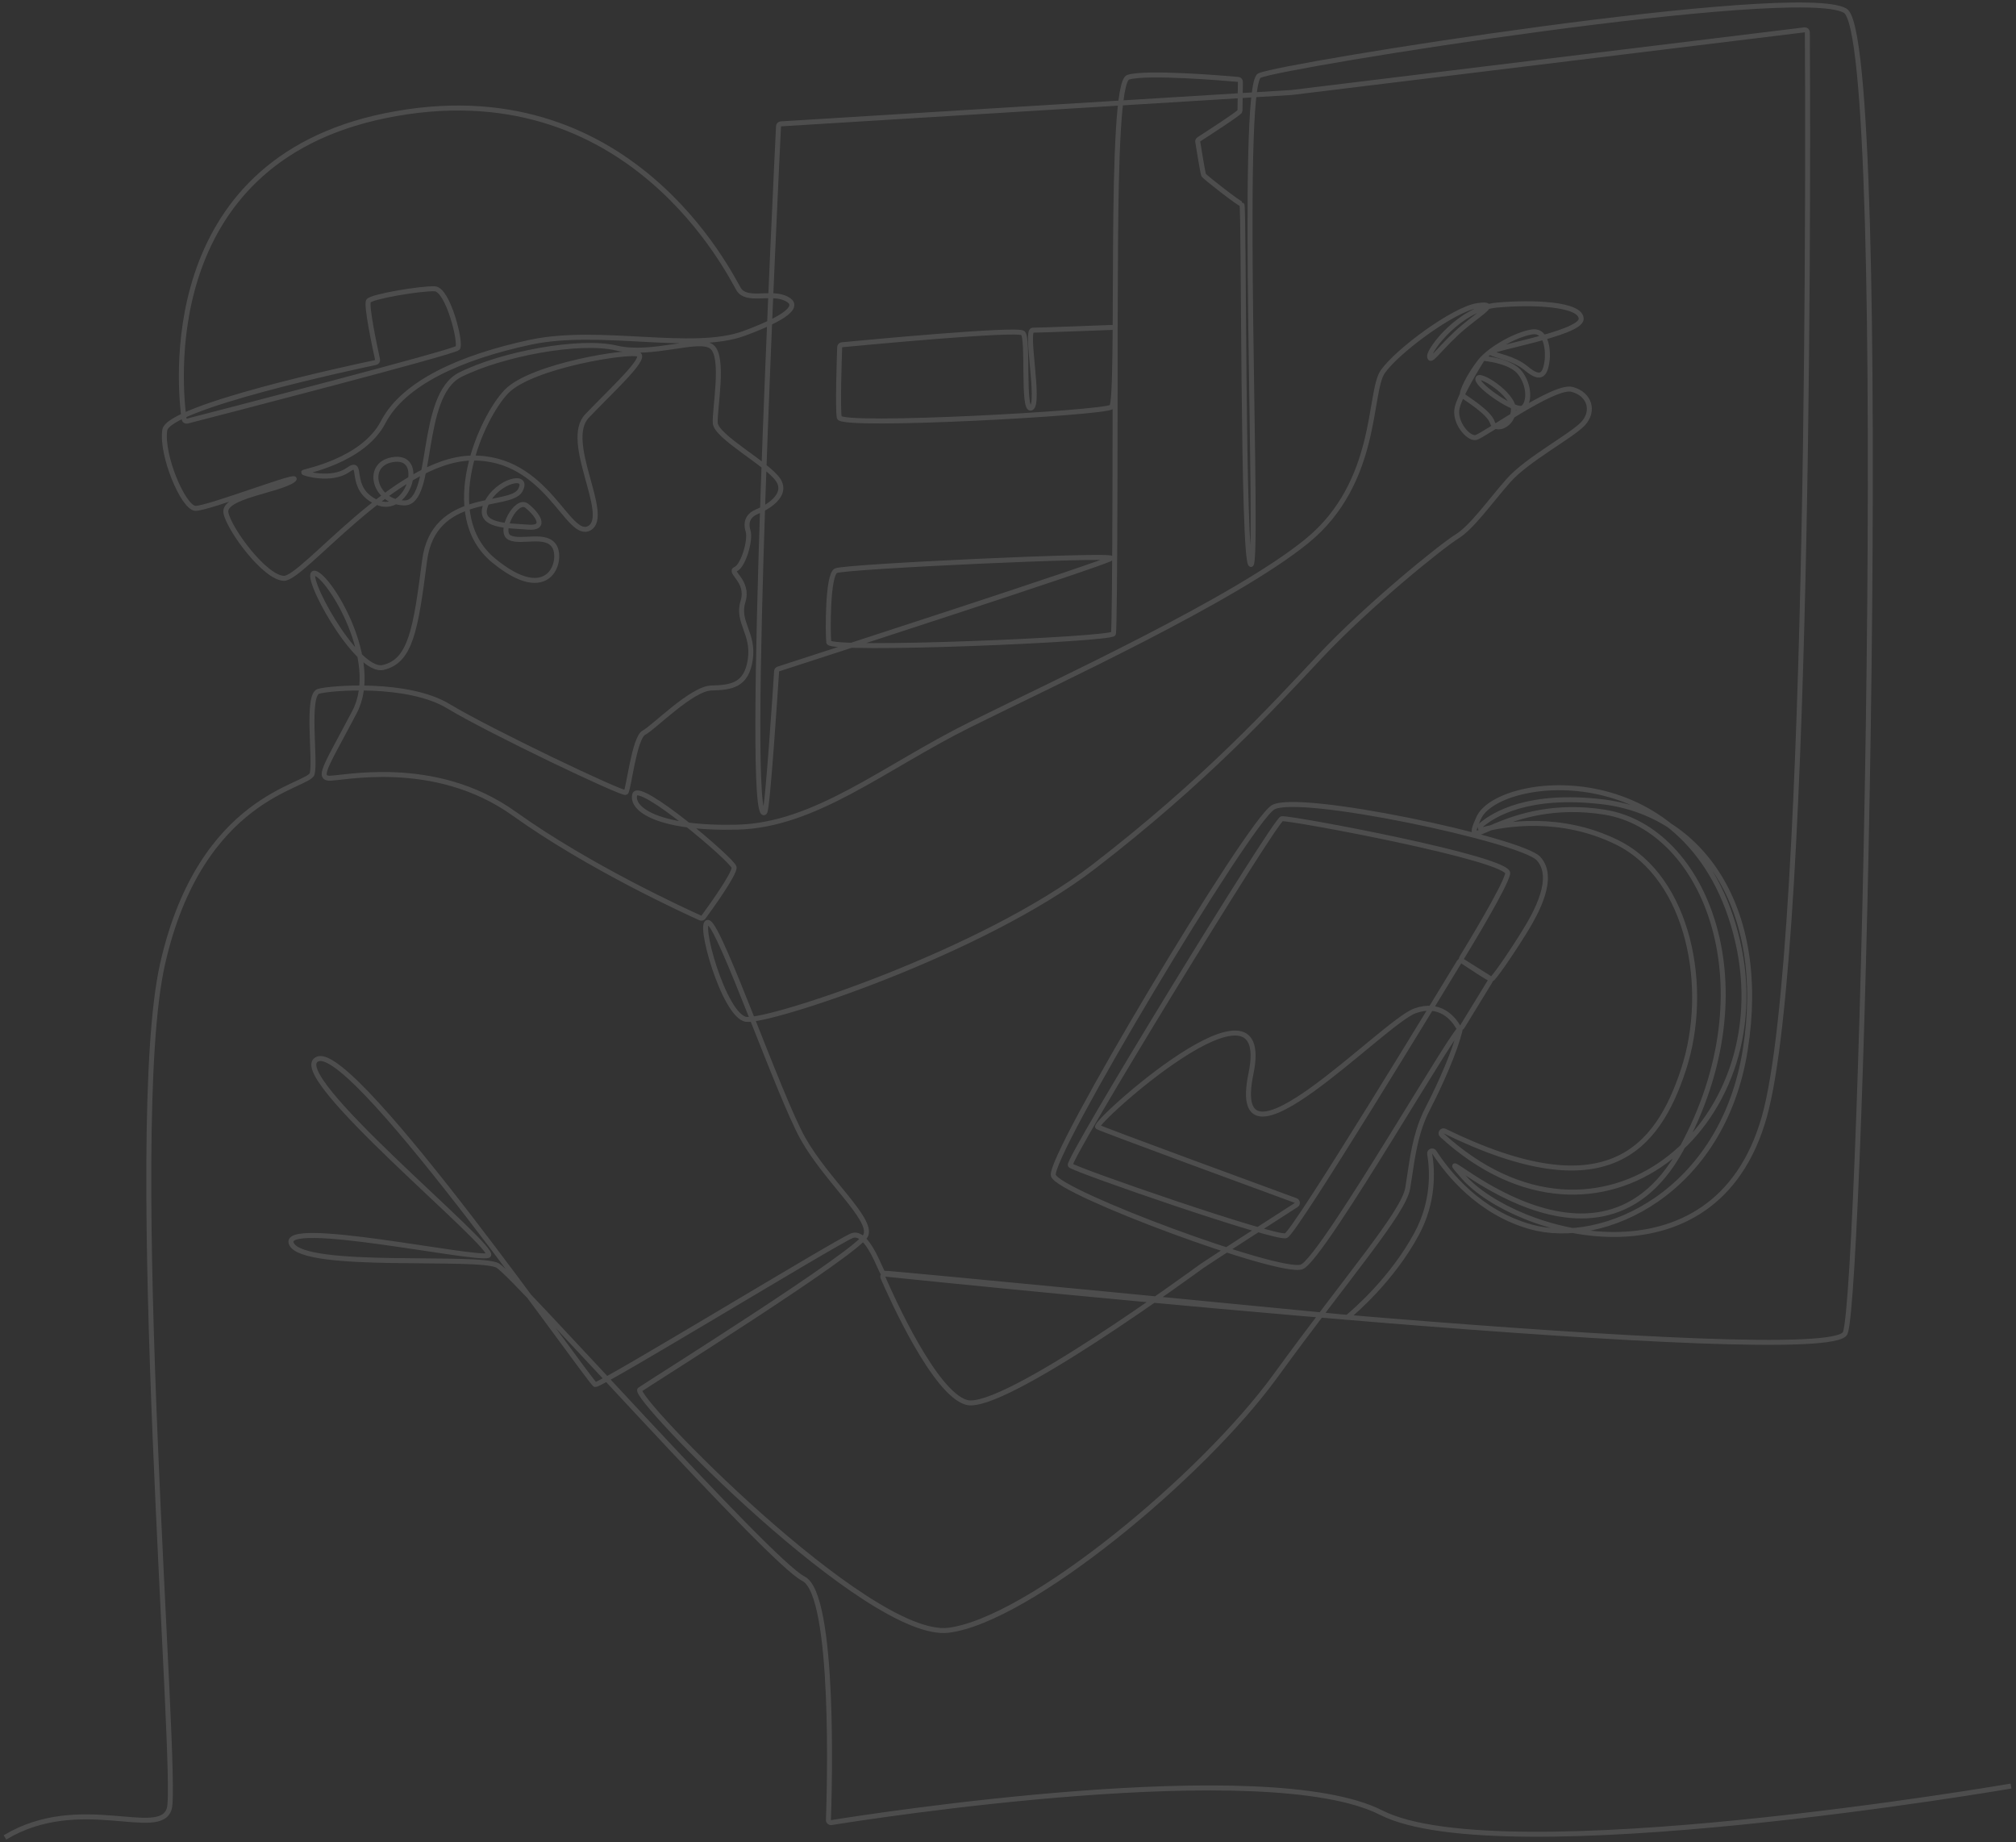 <svg xmlns="http://www.w3.org/2000/svg" width="406" height="371" viewBox="0 0 406 371" fill="none"><rect x="0" y="0" width="406" height="371" fill="#333333" stroke="none"/><path opacity="0.13" d="M1 370C16.003 360.966 32.161 370.519 34.085 364.233C36.009 357.949 25.044 228.136 32.738 194.115C40.431 160.094 62.168 158.491 62.873 155.8C63.579 153.109 61.655 139.911 64.155 139.206C66.656 138.501 82.173 137.284 90.316 142.217C98.459 147.15 125.453 160.029 126.03 159.58C126.607 159.131 127.697 148.56 129.685 147.535C131.672 146.51 139.302 138.642 143.279 138.54C147.254 138.437 150.332 138.054 151.101 132.799C151.87 127.546 148.344 125.239 149.626 121.138C150.908 117.037 146.677 115.18 148.152 114.603C149.626 114.026 151.23 108.836 150.652 106.915C150.075 104.992 150.781 103.711 152.512 103.006C154.243 102.301 158.86 99.803 156.68 96.6C154.499 93.396 144.24 87.951 144.048 85.195C143.855 82.44 145.972 71.867 143.342 69.818C140.713 67.768 131.416 71.804 124.106 70.074C116.797 68.344 101.152 71.227 92.689 75.456C84.225 79.684 87.559 101.404 81.404 101.277C75.249 101.148 73.261 93.075 79.544 92.499C85.828 91.923 81.981 103.904 75.889 101.148C69.798 98.393 73.453 92.243 70.118 94.612C66.783 96.982 61.141 95.317 61.141 95.125C61.141 94.932 73.067 92.882 77.171 85.002C81.275 77.122 92.752 71.932 106.794 68.92C120.835 65.909 139.495 70.97 149.882 67.127C160.268 63.282 160.91 61.103 157.897 59.951C154.883 58.797 150.331 60.72 148.792 58.285C147.254 55.85 126.928 13.179 77.556 23.303C31.181 32.811 36.287 78.841 37.077 84.39C37.119 84.685 37.406 84.876 37.694 84.801C43.31 83.353 91.451 70.918 92.176 70.074C92.945 69.176 90.252 58.285 87.559 58.156C84.866 58.028 74.864 59.694 74.222 60.591C73.661 61.376 75.554 70.206 76.036 72.401C76.095 72.672 75.925 72.938 75.654 72.995C70.938 73.988 33.907 81.924 33.187 86.603C32.418 91.6 36.906 102.236 39.342 102.364C41.779 102.493 61.911 94.676 58.962 96.726C56.013 98.776 44.856 99.929 45.497 103.261C46.139 106.593 53.32 116.331 57.167 116.46C61.015 116.589 79.48 92.625 94.869 92.241C110.257 91.858 114.361 108.899 118.722 106.337C123.082 103.775 113.336 88.91 118.209 83.785C123.082 78.659 130.193 72.231 128.595 71.355C126.998 70.48 107.052 73.597 101.986 78.852C96.92 84.105 88.201 103.646 99.422 112.873C110.643 122.099 113.336 112.873 111.668 110.053C110.001 107.233 104.935 109.412 102.628 108.26C100.32 107.107 103.975 100.187 106.09 101.853C108.206 103.519 110.257 106.466 106.346 106.146C102.435 105.826 95.767 106.082 97.947 101.405C100.127 96.728 106.795 95.191 104.744 98.778C102.693 102.365 87.304 98.907 85.508 112.874C83.712 126.841 82.686 133.12 77.172 134.402C71.658 135.683 60.502 114.668 63.451 115.436C66.401 116.205 76.788 133.119 71.403 143.371C66.017 153.622 63.965 156.44 66.144 156.698C68.324 156.954 87.304 152.213 103.589 163.873C118.63 174.642 138.154 183.552 141.053 184.853C141.268 184.95 141.518 184.882 141.658 184.694C142.845 183.076 148.058 175.886 147.831 174.637C147.575 173.227 128.595 157.082 127.826 160.029C127.057 162.976 132.699 166.948 148.472 166.564C164.244 166.179 178.063 154.519 195.278 145.966C212.493 137.412 248.657 120.786 263.18 108.966C277.703 97.145 275.588 78.98 278.473 74.848C281.359 70.715 292.782 62.215 297.612 61.531C302.442 60.849 297.27 63.368 293.252 67.169C289.234 70.971 287.995 73.15 287.909 71.74C287.823 70.33 294.064 62.13 301.374 61.446C308.684 60.763 318.473 61.189 318.43 64.222C318.387 67.255 298.937 70.33 300.178 71.014C301.417 71.697 304.837 72.082 307.359 74.175C309.881 76.267 311.183 76.123 311.59 72.424C311.719 71.26 311.751 66.359 308.545 66.838C305.339 67.319 300.081 70.234 298.029 72.83C295.978 75.425 294.086 79.205 294.567 79.653C295.048 80.102 299.889 82.985 300.53 85.035C301.171 87.085 304.793 85.548 304.793 82.44C304.793 79.332 297.612 74.816 297.612 76.321C297.612 77.827 305.435 83.177 306.749 82.088C308.063 80.999 308.063 77.603 306.107 75.072C304.43 72.901 300.127 72.305 298.937 72.18C298.748 72.16 298.567 72.249 298.465 72.41C297.66 73.694 294.128 79.417 293.475 82.024C292.738 84.972 295.687 88.399 297.194 88.111C298.701 87.823 312.967 77.443 316.589 78.404C320.212 79.365 321.142 82.857 318.77 85.355C316.397 87.854 307.517 92.531 303.766 96.792C300.016 101.052 296.393 106.211 293.412 108.036C290.43 109.862 275.554 121.843 265.808 132.223C256.062 142.602 242.726 157.21 220.284 174.51C197.842 191.809 154.755 205.904 150.267 205.264C145.779 204.622 140.264 184.761 142.701 185.786C145.137 186.811 156.935 220.768 161.68 229.226C166.425 237.684 175.658 245.372 174.376 248.704C173.094 252.036 130.647 278.56 128.852 279.842C127.057 281.123 174.889 330.33 191.047 328.279C207.204 326.229 242.149 297.332 256.896 277.022C271.643 256.712 282.672 244.218 283.506 239.22C284.106 235.625 284.506 231.666 285.686 227.794C286.146 226.284 286.725 224.787 287.481 223.33C290.174 218.141 292.996 211.669 294.021 207.505C295.047 203.34 266.45 253.443 262.155 255.109C257.858 256.775 213.36 240.245 212.143 236.721C210.924 233.198 251.351 165.667 256.353 162.592C261.353 159.516 306.365 169.128 309.828 172.875C313.29 176.623 309.572 183.512 306.975 187.708C304.377 191.905 300.756 197.191 300.338 197.191C299.988 197.191 295.831 194.429 294.516 193.548C294.294 193.4 294.229 193.105 294.368 192.877C295.81 190.522 303.035 178.63 303.641 175.919C304.315 172.908 259.56 164.579 258.149 164.868C256.738 165.156 214.73 233.755 215.542 234.651C216.354 235.548 257.005 249.6 258.972 248.831C260.836 248.103 290.743 198.849 293.858 193.714C294.003 193.476 294.313 193.404 294.549 193.552L299.921 196.928C300.152 197.074 300.224 197.378 300.081 197.61L294.485 206.748C294.288 207.071 293.819 207.063 293.627 206.737C292.689 205.134 290.014 201.727 284.96 203.553C278.462 205.902 247.119 239.379 251.927 216.217C256.737 193.056 219.9 226.276 221.055 226.918C222.102 227.5 254.946 239.552 260.957 241.758C261.344 241.9 261.401 242.421 261.055 242.644C257.426 244.974 243.258 254.08 242.086 254.917C240.738 255.878 201.819 284.443 194.638 282.398C188.233 280.575 179.611 261.396 177.82 257.267C177.668 256.918 177.95 256.535 178.329 256.574C192.04 257.992 368.4 276.072 371.605 268.437C374.939 260.491 381.094 7.797 371.605 2.159C362.115 -3.479 257.729 13.179 253.627 15.229C249.523 17.279 253.659 113.866 251.927 113.673C250.196 113.481 250.58 41.113 250.101 41.113C249.621 41.113 242.598 35.636 242.407 35.251C242.24 34.917 241.422 29.886 241.208 28.556C241.176 28.36 241.265 28.166 241.432 28.059C242.895 27.119 249.717 22.717 249.717 22.373C249.717 22.055 249.783 17.899 249.805 16.493C249.809 16.232 249.612 16.012 249.352 15.99C246.467 15.734 230.872 14.418 227.211 15.551C223.171 16.8 225.576 80.711 223.844 81.96C222.113 83.21 169.407 86.093 169.023 84.075C168.681 82.282 169.023 72.138 169.103 69.903C169.111 69.653 169.303 69.45 169.552 69.427C173.613 69.038 204.869 66.077 205.997 67.065C207.204 68.122 205.859 83.019 207.685 82.154C209.512 81.289 206.435 66.489 207.974 66.489C209.342 66.489 221.402 66.032 224.062 65.93C224.344 65.919 224.579 66.145 224.579 66.427C224.582 72.312 224.592 126.521 224.227 127.612C223.842 128.766 167.097 131.169 166.906 129.342C166.713 127.517 166.617 115.792 168.348 114.926C170.079 114.061 224.517 111.562 223.748 112.428C223.009 113.258 161.721 133.106 156.743 134.717C156.548 134.779 156.415 134.953 156.401 135.157C156.195 138.334 154.585 162.951 154.019 163.556C149.831 168.019 156.357 34.127 156.786 25.415C156.799 25.161 157 24.959 157.254 24.943L260.089 18.628C260.098 18.628 260.108 18.627 260.118 18.626L363.42 6.01C363.716 5.974 363.977 6.202 363.98 6.5C364.051 17.585 365 190.455 355.32 224.871C345.318 260.431 304.923 248.514 294.728 236.981C284.533 225.449 320.696 264.083 338.585 231.407C356.474 198.731 343.394 166.824 323.196 163.556C302.998 160.289 293.766 173.48 297.805 164.674C301.845 155.868 341.085 151.447 349.933 189.505C358.566 226.634 322.161 257.664 290.373 228.58C289.948 228.191 290.412 227.51 290.928 227.763C323.606 243.752 333.8 231.325 339.033 215.39C344.419 198.988 340.187 176.819 325.695 169.644C314.268 163.985 302.966 165.956 298.699 167.042C298.189 167.172 297.852 166.526 298.25 166.183C300.909 163.898 307.924 159.738 322.618 161.443C342.495 163.749 356.042 182.669 351.472 211.419C346.902 240.168 322.875 251.143 308.255 247.043C297.937 244.148 291.644 236.339 288.834 231.994C288.54 231.539 287.835 231.809 287.924 232.344C288.522 235.982 288.718 242.114 285.302 248.451C280.35 257.641 272.695 264.16 271.492 265.151C271.39 265.236 271.26 265.275 271.128 265.263C266.332 264.797 178.245 256.238 177.871 256.363C177.486 256.492 174.761 247.554 171.555 248.835C168.35 250.116 120.902 279.077 119.876 278.82C118.85 278.564 71.787 210.778 64.093 213.213C56.399 215.647 100.896 251.783 98.332 252.808C95.768 253.833 56.142 245.248 58.707 250.502C61.272 255.757 96.537 252.681 100.256 254.859C103.975 257.038 154.885 314.445 161.81 317.905C168.265 321.129 167.032 361.091 166.834 366.505C166.823 366.819 167.101 367.063 167.411 367.014C175.126 365.774 255.078 353.299 278.137 365.003C302.374 377.304 405 359.658 405 359.658" stroke="white" stroke-miterlimit="10"></path></svg>